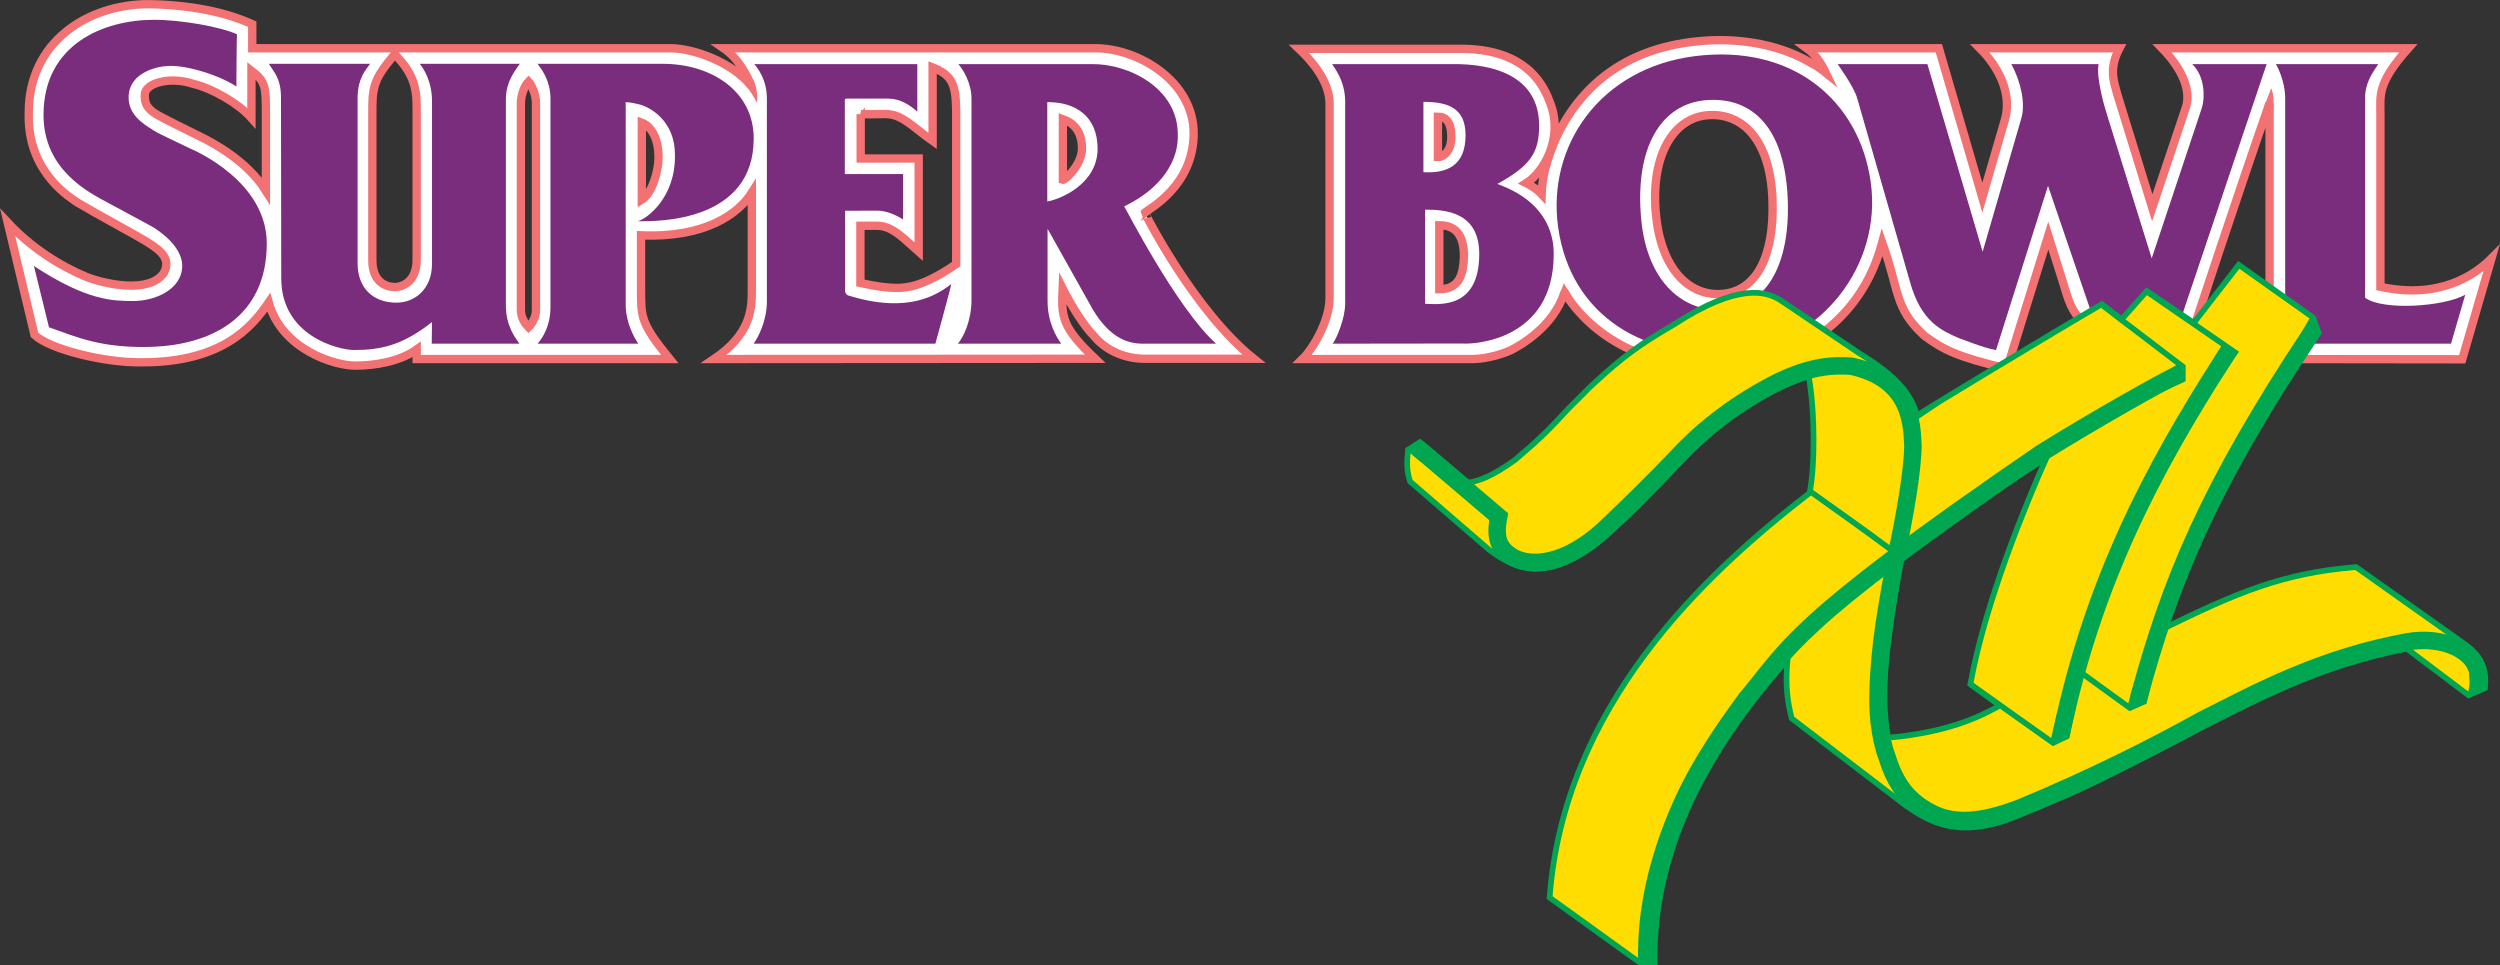 <?xml version="1.0"?>
<svg xmlns="http://www.w3.org/2000/svg" xmlns:xlink="http://www.w3.org/1999/xlink" width="216.002" height="83.391" viewBox="0 0 216.002 83.391">
<rect x="0" y="0" width="216.002" height="83.391" fill="#333333" stroke="none"/>
<g>
	<path fill="#FFFFFF" d="M108.332,30.997h-9.316c-1.698,0.023-3.399-0.615-4.559-2.033c-0.779-0.758-1.987-2.717-2.648-4.043
		c-0.118,2.458-0.073,3.335,2.815,6.076l-32.931,0.023c3.146-2.127,3.265-4.279,3.265-5.841v-8.53
		c-1.139,1.797-3.971,3.923-9.573,3.685v4.708c0.024,2.337-0.095,2.811,2.48,5.979H36v-0.826c-1.489,1.062-3.664,1.394-5.269,1.394
		c-1.796,0.024-6.382-1.372-7.517-5.46c-1.469,2.174-4.093,5.199-10.993,5.175c-3.118,0.049-7.848-1.087-9.239-2.362l-2.317-9.715
		c2.032,2.174,4.44,3.709,6.807,4.703c1.726,0.66,5.46,1.441,6.688-0.355c0.661-1.25-0.307-1.961-1.607-2.766
		c-0.805-0.494-4.113-2.27-5.86-3.307c-0.404-0.31-4.211-2.438-4.211-7.401c0,0-0.007-0.153,0.003-0.425
		C2.502,3.661,7.506,0.36,12.883,0.36c5.342,0.096,8.153,1.398,8.912,1.729v2.077h36.118c1.963,0,5.342,1.183,6.998,3.265
		c0,0-0.733-2.127-2.387-3.265h32.099c3.73,0,8.509,2.862,8.509,7.352c0,4.494-3.759,6.478-4.231,6.856
		C98.901,18.374,103.132,26.838,108.332,30.997 M74.339,19.507v4.943c2.888,0.637,3.786,0.398,4.301,0.307
		c0.665-0.118,2.036-0.592,3.975-1.938V9.511c-0.046-2.176-0.307-3.002-2.036-3.687v6.356c-1.632-1.133-2.586-2.306-4.016-2.323
		c-0.035,0.007-2.221,0.018-2.199,0.007v3.832h5.011v8.056c-1.204-1.048-2.244-2.255-3.591-2.245H74.339z M55.454,10.599v6.664
		c0.853-0.52,1.444-2.41,1.444-3.664C56.898,11.707,56.09,10.833,55.454,10.599z M45.668,7.053c-0.307,0.306-0.662,1.063-0.662,1.89
		v17.846c0,0.687,0.404,1.229,0.662,1.488c0.261-0.234,0.64-0.897,0.64-1.418V8.871C46.308,8.186,45.954,7.382,45.668,7.053z
		 M33.968,4.854c-1.329,1.6-1.796,2.361-1.796,4.326v13.377c0.021,1.893,1.277,2.244,1.938,2.244c0.47,0.025,1.89-0.33,1.89-2.34
		V9.272c0.007-1.87-0.383-2.938-1.726-4.418H33.968z M16.593,7.216c-1.887-0.611-4.086-0.07-4.086,0.996
		c0,0.644,0.095,1.133,1.106,1.725c0.429,0.26,2.91,1.488,3.787,1.914c0.971,0.482,3.942,2.033,5.574,4.631V9.698
		c0-2.221-0.045-2.67-1.249-3.594v4.092c-1.114-1.254-3.358-2.555-5.036-2.953L16.593,7.216z M91.833,10.289v5.247
		c0.164,0.048,1.653-1.299,1.653-2.693C93.486,11.329,92.755,10.62,91.833,10.289z"/>
	<g>
		<defs>
			<polyline id="SVGID_1_" points="0,0.005 0,83.39 216,83.39 216,0.005 			"/>
		</defs>
		<clipPath id="SVGID_2_">
			<use xlink:href="#SVGID_1_"  overflow="visible"/>
		</clipPath>
		<path clip-path="url(#SVGID_2_)" fill="none" stroke="#F27173" stroke-width="0.72" stroke-miterlimit="5" d="M108.332,30.997
			h-9.316c-1.698,0.023-3.399-0.615-4.559-2.033c-0.779-0.758-1.987-2.717-2.648-4.043c-0.118,2.458-0.073,3.335,2.815,6.076
			l-32.931,0.023c3.146-2.127,3.265-4.279,3.265-5.841v-8.53c-1.139,1.797-3.971,3.923-9.573,3.685v4.708
			c0.024,2.337-0.095,2.811,2.48,5.979H36v-0.826c-1.489,1.062-3.664,1.394-5.269,1.394c-1.796,0.024-6.382-1.372-7.517-5.46
			c-1.469,2.174-4.093,5.199-10.993,5.175c-3.118,0.049-7.848-1.087-9.239-2.362l-2.317-9.715c2.032,2.174,4.44,3.709,6.807,4.703
			c1.726,0.66,5.46,1.441,6.688-0.355c0.661-1.25-0.307-1.961-1.607-2.766c-0.805-0.494-4.113-2.27-5.86-3.307
			c-0.404-0.31-4.211-2.438-4.211-7.401c0,0-0.007-0.153,0.003-0.425C2.502,3.661,7.506,0.36,12.883,0.36
			c5.342,0.096,8.153,1.398,8.912,1.729v2.077h36.118c1.963,0,5.342,1.183,6.998,3.265c0,0-0.733-2.127-2.387-3.265h32.099
			c3.73,0,8.509,2.862,8.509,7.352c0,4.494-3.759,6.478-4.231,6.856C98.901,18.374,103.132,26.838,108.332,30.997z M74.339,19.507
			v4.943c2.888,0.637,3.786,0.398,4.301,0.307c0.665-0.118,2.036-0.592,3.975-1.938V9.511c-0.046-2.176-0.307-3.002-2.036-3.687
			v6.356c-1.632-1.133-2.586-2.306-4.016-2.323c-0.035,0.007-2.221,0.018-2.199,0.007v3.832h5.011v8.056
			c-1.204-1.048-2.244-2.255-3.591-2.245H74.339z M55.454,10.599v6.664c0.853-0.52,1.444-2.41,1.444-3.664
			C56.898,11.707,56.09,10.833,55.454,10.599z M45.668,7.053c-0.307,0.306-0.662,1.063-0.662,1.89v17.846
			c0,0.687,0.404,1.229,0.662,1.488c0.261-0.234,0.64-0.897,0.64-1.418V8.871C46.308,8.186,45.954,7.382,45.668,7.053z
			 M33.968,4.854c-1.329,1.6-1.796,2.361-1.796,4.326v13.377c0.021,1.893,1.277,2.244,1.938,2.244c0.47,0.025,1.89-0.33,1.89-2.34
			V9.272c0.007-1.87-0.383-2.938-1.726-4.418H33.968z M16.593,7.216c-1.887-0.611-4.086-0.07-4.086,0.996
			c0,0.644,0.095,1.133,1.106,1.725c0.429,0.26,2.91,1.488,3.787,1.914c0.971,0.482,3.942,2.033,5.574,4.631V9.698
			c0-2.221-0.045-2.67-1.249-3.594v4.092c-1.114-1.254-3.358-2.555-5.036-2.953L16.593,7.216z M91.833,10.289v5.247
			c0.164,0.048,1.653-1.299,1.653-2.693C93.486,11.329,92.755,10.62,91.833,10.289z"/>
	</g>
	<path fill="#FFFFFF" d="M124.356,19.46v5.531c1.796,0,2.081-1.393,2.13-2.811C126.486,20.619,126.009,19.46,124.356,19.46
		 M124.238,10.079v3.495c0.334,0.024,1.159-0.378,1.159-1.745C125.397,10.527,124.923,10.079,124.238,10.079z M148.786,25.394
		c2.958-0.228,4.534-3.207,4.356-8.143c-0.185-5.238-2.638-7.525-5.592-7.298c-2.954,0.225-4.914,3.438-4.493,8.407
		C143.458,23.099,145.831,25.618,148.786,25.394z M202.029,4.166h6.052c-2.693,3.026-2.412,4.046-2.412,5.651v14.964
		c5.13,1.108,8.182-1.04,9.598-2.458l-2.529,8.719l-16.642-0.021V8.896c-2.642,7.559-6.357,18.811-7.325,21.864l-8.509-2.836
		c-0.971-0.545-1.398-1.396-1.917-3.214l-1.371-4.352l-3.57,11.488c-4.326-1.014-5.529-1.652-7.134-2.836
		c-2.604-2.387-2.13-3.805-3.644-8.061c0,0-0.254,0.947-0.539,1.658c-1.869,4.924-6.525,8.772-13.103,9.072
		c-5.759,0.262-10.6-1.904-13.366-5.736c-0.355-0.496-0.421-0.734-0.436-0.693c-0.971,3.005-3.828,4.587-4.607,4.99
		c-0.71,0.33-1.963,0.729-3.215,0.779h-14.821c0.922-0.897,2.339-3.335,2.339-5.249V8.967c0-2.034-1.698-3.853-2.646-4.75h13.92
		c5.979-0.024,7.332,3.448,7.802,4.726c1.135,2.979-0.566,5.932-2.08,6.88c0.849,0.425,1.325,0.944,1.325,0.944
		c0.046-1.561,0.491-3.107,1.298-4.953c2.234-4.689,6.32-7.818,12.695-8.291c3.494-0.265,6.838,0.455,9.291,1.924
		c0.477,0.235,0.923,0.566,1.273,0.848c-0.403-0.848-0.897-1.582-1.652-2.128h11.414l3.758,12.907l1.963-6.784
		c0.756-2.812-1.298-5.246-2.175-6.123h12.059c-0.947,1.8-0.474,2.887-0.191,3.974l3.023,9.807l2.909-8.674
		c0.449-1.418-0.261-3.26-2.057-5.106H202.029"/>
	<g>
		<defs>
			<polyline id="SVGID_3_" points="0,0.005 0,83.39 216,83.39 216,0.005 			"/>
		</defs>
		<clipPath id="SVGID_4_">
			<use xlink:href="#SVGID_3_"  overflow="visible"/>
		</clipPath>
		
			<path clip-path="url(#SVGID_4_)" fill="none" stroke="#F27173" stroke-width="0.72" stroke-linecap="square" stroke-miterlimit="5" d="
			M124.356,19.46v5.531c1.796,0,2.081-1.393,2.13-2.811C126.486,20.619,126.009,19.46,124.356,19.46z M124.238,10.079v3.495
			c0.334,0.024,1.159-0.378,1.159-1.745C125.397,10.527,124.923,10.079,124.238,10.079z M148.786,25.394
			c2.958-0.228,4.534-3.207,4.356-8.143c-0.185-5.238-2.638-7.525-5.592-7.298c-2.954,0.225-4.914,3.438-4.493,8.407
			C143.458,23.099,145.831,25.618,148.786,25.394z M202.029,4.166h6.052c-2.693,3.026-2.412,4.046-2.412,5.651v14.964
			c5.13,1.108,8.182-1.04,9.598-2.458l-2.529,8.719l-16.642-0.021V8.896c-2.642,7.559-6.357,18.811-7.325,21.864l-8.509-2.836
			c-0.971-0.545-1.398-1.396-1.917-3.214l-1.371-4.352l-3.57,11.488c-4.326-1.014-5.529-1.652-7.134-2.836
			c-2.604-2.387-2.13-3.805-3.644-8.061c0,0-0.254,0.947-0.539,1.658c-1.869,4.924-6.525,8.772-13.103,9.072
			c-5.759,0.262-10.6-1.904-13.366-5.736c-0.355-0.496-0.421-0.734-0.436-0.693c-0.971,3.005-3.828,4.587-4.607,4.99
			c-0.71,0.33-1.963,0.729-3.215,0.779h-14.821c0.922-0.897,2.339-3.335,2.339-5.249V8.967c0-2.034-1.698-3.853-2.646-4.75h13.92
			c5.979-0.024,7.332,3.448,7.802,4.726c1.135,2.979-0.566,5.932-2.08,6.88c0.849,0.425,1.325,0.944,1.325,0.944
			c0.046-1.561,0.491-3.107,1.298-4.953c2.234-4.689,6.32-7.818,12.695-8.291c3.494-0.265,6.838,0.455,9.291,1.924
			c0.477,0.235,0.923,0.566,1.273,0.848c-0.403-0.848-0.897-1.582-1.652-2.128h11.414l3.758,12.907l1.963-6.784
			c0.756-2.812-1.298-5.246-2.175-6.123h12.059c-0.947,1.8-0.474,2.887-0.191,3.974l3.023,9.807l2.909-8.674
			c0.449-1.418-0.261-3.26-2.057-5.106H202.029"/>
	</g>
	<path fill="#7A2C7D" d="M158.773,5.539c0,0,1.396,1.938,1.678,2.907l4.562,15.861c0.947,3.5,2.746,4.254,4.256,4.918
		c0.095,0,2.081,0.848,3.191,1.016l4.489-14.184l3.95,11.561l6.807,2.076l8.133-24.155h-6.432c1.135,1.085,1.09,2.932,0.853,3.733
		l-4.35,13.051l-3.828-12.295c-0.285-0.872-0.995-3.404-0.759-4.489h-7.541c0.804,1.489,1.229,3.332,0.877,4.632l-3.357,11.581
		l-4.775-16.213H158.773"/>
	<path fill="#7A2C7D" d="M196.638,5.539c0,0,0.804,1.325,0.804,2.979v21.176h14.327l1.229-4.229
		c-1.845,1.039-7.138,1.393-8.651,0.26V8.423c0-1.252,0.661-2.176,1.135-2.884H196.638"/>
	<polyline fill="#F27173" points="196.433,8.491 196.387,8.116 196.238,7.62 195.622,9.202 196.429,9.368 196.433,8.491 	"/>
	<path fill="#F27173" d="M135.113,24.458c-0.261,0.708-0.334,1.04-0.592,1.561l0.641-0.614l0.849,0.521
		C135.705,25.498,135.444,25.026,135.113,24.458"/>
	<path fill="#7A2C7D" d="M141.794,18.868c-0.557-6.199,1.765-9.912,5.627-10.215c3.811-0.303,6.869,2.16,7.051,8.834
		c0.156,5.972-2.266,9.032-5.513,9.279C145.667,27.019,142.306,24.607,141.794,18.868 M149.961,30.429
		c7.44-0.703,12.64-7.572,11.679-14.631c-0.95-7.063-6.713-12.033-15.231-10.943c-8.167,1.045-12.785,7.765-11.779,14.82
		C135.729,27.35,142.191,31.16,149.961,30.429z"/>
	<path fill="#7A2C7D" d="M127.808,21.945c0,4.771-3.452,4.347-4.681,4.302v-8.133C124.785,18.114,127.808,18.257,127.808,21.945
		 M122.985,8.8c2.179,0,3.641,0.568,3.641,2.887c0,2.693-1.702,3.306-3.641,3.188V8.8z M115.092,5.539
		c0.613,0.851,1.132,1.892,1.132,3.214v17.494c0,1.228-0.756,3.07-1.086,3.447l11.156-0.014c1.229,0.096,7.848-0.363,7.945-7.547
		c0.045-1.419-0.286-4.588-4.872-6.24c2.836-1.561,3.615-2.672,3.615-5.035c0-3.57-2.763-5.224-6.974-5.319H115.092z"/>
	<path fill="#F27173" d="M64.366,7.313l0.664-0.499c0.279,0.448,0.471,1.347,0.376,2.057C65.169,8.446,64.791,7.784,64.366,7.313"/>
	<path fill="#7A2C7D" d="M20.473,2.962c-1.375-0.637-4.803-1.251-7.165-1.251c-4.302,0-9.549,2.077-9.549,8.226
		c0,4.82,4.064,6.76,5.533,7.564c1.652,0.898,2.787,1.486,3.807,2.057c0.425,0.235,2.642,1.629,2.645,3.402
		c0,2.104-2.481,3.097-4.35,3.047c-1.489-0.021-3.759,0.07-8.463-3.025l1.301,5.295c2.506,0.898,4.399,1.707,8.179,1.704
		c6.051,0,10.638-2.744,10.638-8.937c0-5.364-6.215-8.037-6.644-8.225c-0.73-0.354-2.669-1.252-3.072-1.512
		c-1.041-0.637-2.221-1.418-2.221-2.885c0-2.318,2.861-2.695,3.118-2.695c1.681-0.235,4.848,0.826,6.194,1.75
		C20.424,7.478,20.449,2.955,20.473,2.962"/>
	<path fill="#7A2C7D" d="M43.708,8.565c0-1.608,0.943-2.648,1.204-3.053h-8.651c0.307,0.357,1.065,1.49,1.065,3.219v14.061
		c0,2.178-1.469,3.357-3.076,3.357c-2.078,0-3.355-1.322-3.355-3.404V8.471c0-1.799,0.829-2.575,1.086-2.958h-8.745
		c0.404,0.71,1.041,1.209,1.041,2.91l0.024,15.624c0,5.011,4.986,6.194,6.288,6.194c2.314,0,4.183-0.403,6.737-2.413l-0.024,1.866
		h7.586c-0.352-0.469-1.18-1.534-1.18-3.285V8.565"/>
	<path fill="#7A2C7D" d="M46.448,5.513c0.403,0.547,1.113,1.49,1.113,3.006v18.01c0,1.681-0.717,2.718-1.113,3.166h8.699
		c-0.403-0.611-1.086-1.866-1.086-3.377V9.937c0-0.561,0.008-0.857-0.007-1.099c0.355-0.028,0.947,0.126,1.163,0.176
		c0.971,0.238,3.097,1.442,3.097,4.325c0.094,3.689-2.411,5.58-3.212,5.77c1.89,0.046,10.019,0,10.019-7.143
		c0-4.158-3.755-6.474-7.917-6.453H46.448"/>
	<path fill="#7A2C7D" d="M75.808,18.199c0.765,0.007,1.597,0.363,2.22,0.767v-3.924h-5.035V8.776c-0.021-0.211,0-0.258,0.216-0.258
		h3.518c1.041,0,1.869,0.541,2.53,1.132V5.539H65.169c0.285,0.331,1.089,1.325,1.089,2.979v17.538c0,1.771-0.831,3.189-1.138,3.638
		h15.698c0,0,1.416-5.151,1.371-5.151c-1.117,0.841-3.615,2.644-8.937,0.973c-0.08-0.024-0.254-0.214-0.236-0.407V18.21
		L75.808,18.199"/>
	<path fill="#7A2C7D" d="M91.69,29.694h-8.933c0.47-0.52,1.18-1.984,1.18-3.754V8.519c0-1.373-0.755-2.553-1.135-2.979h11.536
		c3.167-0.047,7.423,2.081,7.423,6.05c0.094,2.175-1.277,4.633-4.632,6.24c0.045,0,4.489,8.748,7.938,11.865h-6.33
		c-1.465,0-2.934-0.658-4.301-2.928l-3.926-7v6.24C90.51,27.899,91.314,29.175,91.69,29.694 M90.486,8.824v8.581
		c0.992-0.143,4.347-1.443,4.347-4.563C94.833,10.028,92.894,8.8,90.486,8.824z"/>
	<path fill="#FFDD00" d="M126.844,41.708c1.041-0.184,2.081-0.564,4.064-1.979c2.217-1.881,2.941-2.629,4.573-4.394
		c0.25-0.271,0.592-0.567,0.897-0.894c0.452-0.429,0.797-0.82,1.187-1.18c2.7-2.49,4.071-3.486,7.051-5.217
		c5.603-3.656,8.015-2.848,9.17-2.139l6.852,4.617c1.698,1.045,4.413,2.819,4.977,5.375c0.098-0.098,11.922-7.266,15.993-9.621
		l1.698,1.325l2.179-2.455l4.062,2.747l3.884-5.008l6.427,4.549l0.47,1.322c-6.065,9.117-9.949,15.305-13.321,25.51
		c6.198-3.016,10.172-4.76,16.555-5.27l8.358,5.918c1.42,1.045,3.073,1.803,2.784,4.543l-1.42,0.613l-5.335-4.025
		c-7.471,1.502-12.016,3.811-22.139,9.094c-5.105,2.641-6.056,3.115-11.543,5.373c-5.105,2.074-7.563,0.463-9.546-0.863
		l-9.918-7.578c-0.376-1.512-0.561-2.787-0.369-5.057c-8.619,9.633-11.56,18.279-11.479,26.127l-1.323-0.004l-7.746-5.586
		c1.253-16.547,13.183-27.783,22.46-34.955c0.473-2.268,0.48-7.092-0.084-10.116c-8.411,3.007-11.024,7.974-16.846,13.214
		c-5.604,5.205-8.609,3.391-10.781,1.785l-6.8-5.873c-0.285-0.877-0.307-1.535-0.185-2.744l1.041-0.658L126.844,41.708
		 M164.202,48.399c-1.284,7.855-1.336,9.531-1.371,10.969c-0.073,1.975,0.174,3.727,0.313,4.373c5.603-0.514,8.229-2.02,9.646-2.777
		l-2.548-1.85c1.284-7.133,4.865-15.732,6.57-19.559C174.732,40.874,166.523,46.183,164.202,48.399z"/>
	<g>
		<defs>
			<polyline id="SVGID_5_" points="0,0.005 0,83.39 216,83.39 216,0.005 			"/>
		</defs>
		<clipPath id="SVGID_6_">
			<use xlink:href="#SVGID_5_"  overflow="visible"/>
		</clipPath>
		<path clip-path="url(#SVGID_6_)" fill="none" stroke="#00A650" stroke-width="0.492" d="M126.844,41.708
			c1.041-0.184,2.081-0.564,4.064-1.979c2.217-1.881,2.941-2.629,4.573-4.394c0.25-0.271,0.592-0.567,0.897-0.894
			c0.452-0.429,0.797-0.82,1.187-1.18c2.7-2.49,4.071-3.486,7.051-5.217c5.603-3.656,8.015-2.848,9.17-2.139l6.852,4.617
			c1.698,1.045,4.413,2.819,4.977,5.375c0.098-0.098,11.922-7.266,15.993-9.621l1.698,1.325l2.179-2.455l4.062,2.747l3.884-5.008
			l6.427,4.549l0.47,1.322c-6.065,9.117-9.949,15.305-13.321,25.51c6.198-3.016,10.172-4.76,16.555-5.27l8.358,5.918
			c1.42,1.045,3.073,1.803,2.784,4.543l-1.42,0.613l-5.335-4.025c-7.471,1.502-12.016,3.811-22.139,9.094
			c-5.105,2.641-6.056,3.115-11.543,5.373c-5.105,2.074-7.563,0.463-9.546-0.863l-9.918-7.578c-0.376-1.512-0.561-2.787-0.369-5.057
			c-8.619,9.633-11.56,18.279-11.479,26.127l-1.323-0.004l-7.746-5.586c1.253-16.547,13.183-27.783,22.46-34.955
			c0.473-2.268,0.48-7.092-0.084-10.116c-8.411,3.007-11.024,7.974-16.846,13.214c-5.604,5.205-8.609,3.391-10.781,1.785l-6.8-5.873
			c-0.285-0.877-0.307-1.535-0.185-2.744l1.041-0.658L126.844,41.708z M164.202,48.399c-1.284,7.855-1.336,9.531-1.371,10.969
			c-0.073,1.975,0.174,3.727,0.313,4.373c5.603-0.514,8.229-2.02,9.646-2.777l-2.548-1.85c1.284-7.133,4.865-15.732,6.57-19.559
			C174.732,40.874,166.523,46.183,164.202,48.399z"/>
		<path clip-path="url(#SVGID_6_)" fill="none" stroke="#00A650" stroke-width="1.511" stroke-linecap="round" d="M122.666,38.843
			l6.823,5.803c-0.383,1.938,0.042,2.836,1.364,3.57c1.96,0.945,5.105,0.17,8.182-2.898c0.759-0.709,3.717-3.537,6.201-6.184
			c2.7-2.832,5.68-4.675,7.238-5.521c3.644-2.074,5.913-2.071,7.476-1.976c5.289,1.142,5.24,5.161,5.331,6.956
			c-0.049,1.895-0.525,5.246-1.573,10.021c-0.65,3.613-1.34,7.148-1.434,11.148c-0.045,1.205,0.021,2.361,0.209,3.473
			c0.076,0.455,0.174,0.936,0.289,1.326c0.079,0.348,0.166,0.512,0.264,0.826c0.741,2.395,1.838,3.846,3.904,4.883
			c1.796,0.9,4.113,0.904,7.709-0.51c6.146-2.545,11.73-5.375,15.61-7.545c3.585-1.766,9.212-4.992,16.551-6.525
			c0.341-0.078,0.828-0.156,1.184-0.234c3.055-0.545,6.017,0.74,6.142,2.984c0.004,0.27,0.035,0.225,0.024,0.619"/>
	</g>
	<path fill="none" stroke="#00A650" stroke-width="0.492" stroke-linecap="square" stroke-miterlimit="2" d="M163.193,47.356
		c-2.13-1.594-4.385-3.166-6.539-4.719"/>
	<path fill="none" stroke="#00A650" stroke-width="1.511" stroke-linecap="round" d="M199.711,28.759
		c-8.954,13.463-12.229,21.586-14.888,31.42 M192.264,30.782c-6.445,10.014-11.373,19.512-14.136,32.459"/>
	<g>
		<defs>
			<polyline id="SVGID_7_" points="0,0.005 0,83.39 216,83.39 216,0.005 			"/>
		</defs>
		<clipPath id="SVGID_8_">
			<use xlink:href="#SVGID_7_"  overflow="visible"/>
		</clipPath>
		<path clip-path="url(#SVGID_8_)" fill="none" stroke="#00A650" stroke-width="0.492" d="M213.471,59.886
			c0.239-0.854,0.146-1.275,0.097-1.68 M184.636,58.972l-0.571,2.078 M177.989,61.634l-0.57,2.363 M179.58,57.946l4.44,3.221
			l1.229-0.541c0.285-1.275,0.48-2.127,0.668-2.857 M170.313,59.165l7.081,5.021l1.184-0.566c0.097-0.684,0.31-1.582,0.525-2.389
			 M199.76,27.624l-0.662,1.18 M192.289,29.767l-0.734,1.227 M185.554,25.241l7.559,5.209c-0.448,0.639-0.71,1.016-1.468,2.199
			 M188.478,31.556l-1.062,0.662 M181.727,26.441l6.869,5.235v1.108c-0.616,0.286-0.971,0.448-1.705,0.78"/>
		
			<line clip-path="url(#SVGID_8_)" fill="none" stroke="#00A650" stroke-width="0.492" x1="141.777" y1="82.007" x2="141.777" y2="83.165"/>
		
			<line clip-path="url(#SVGID_8_)" fill="none" stroke="#00A650" stroke-width="0.492" x1="121.858" y1="38.843" x2="122.947" y2="39.741"/>
		<path clip-path="url(#SVGID_8_)" fill="none" stroke="#00A650" stroke-width="1.511" stroke-linecap="round" d="M142.295,82.481
			c-0.087-6.336,2.568-12.572,4.465-15.879c1.796-3.156,3.588-5.467,4.103-6.215c3.721-4.369,3.696-6.33,25.529-21.26
			c4.541-2.83,10.408-6.133,11.637-6.695"/>
	</g>
</g>
</svg>
